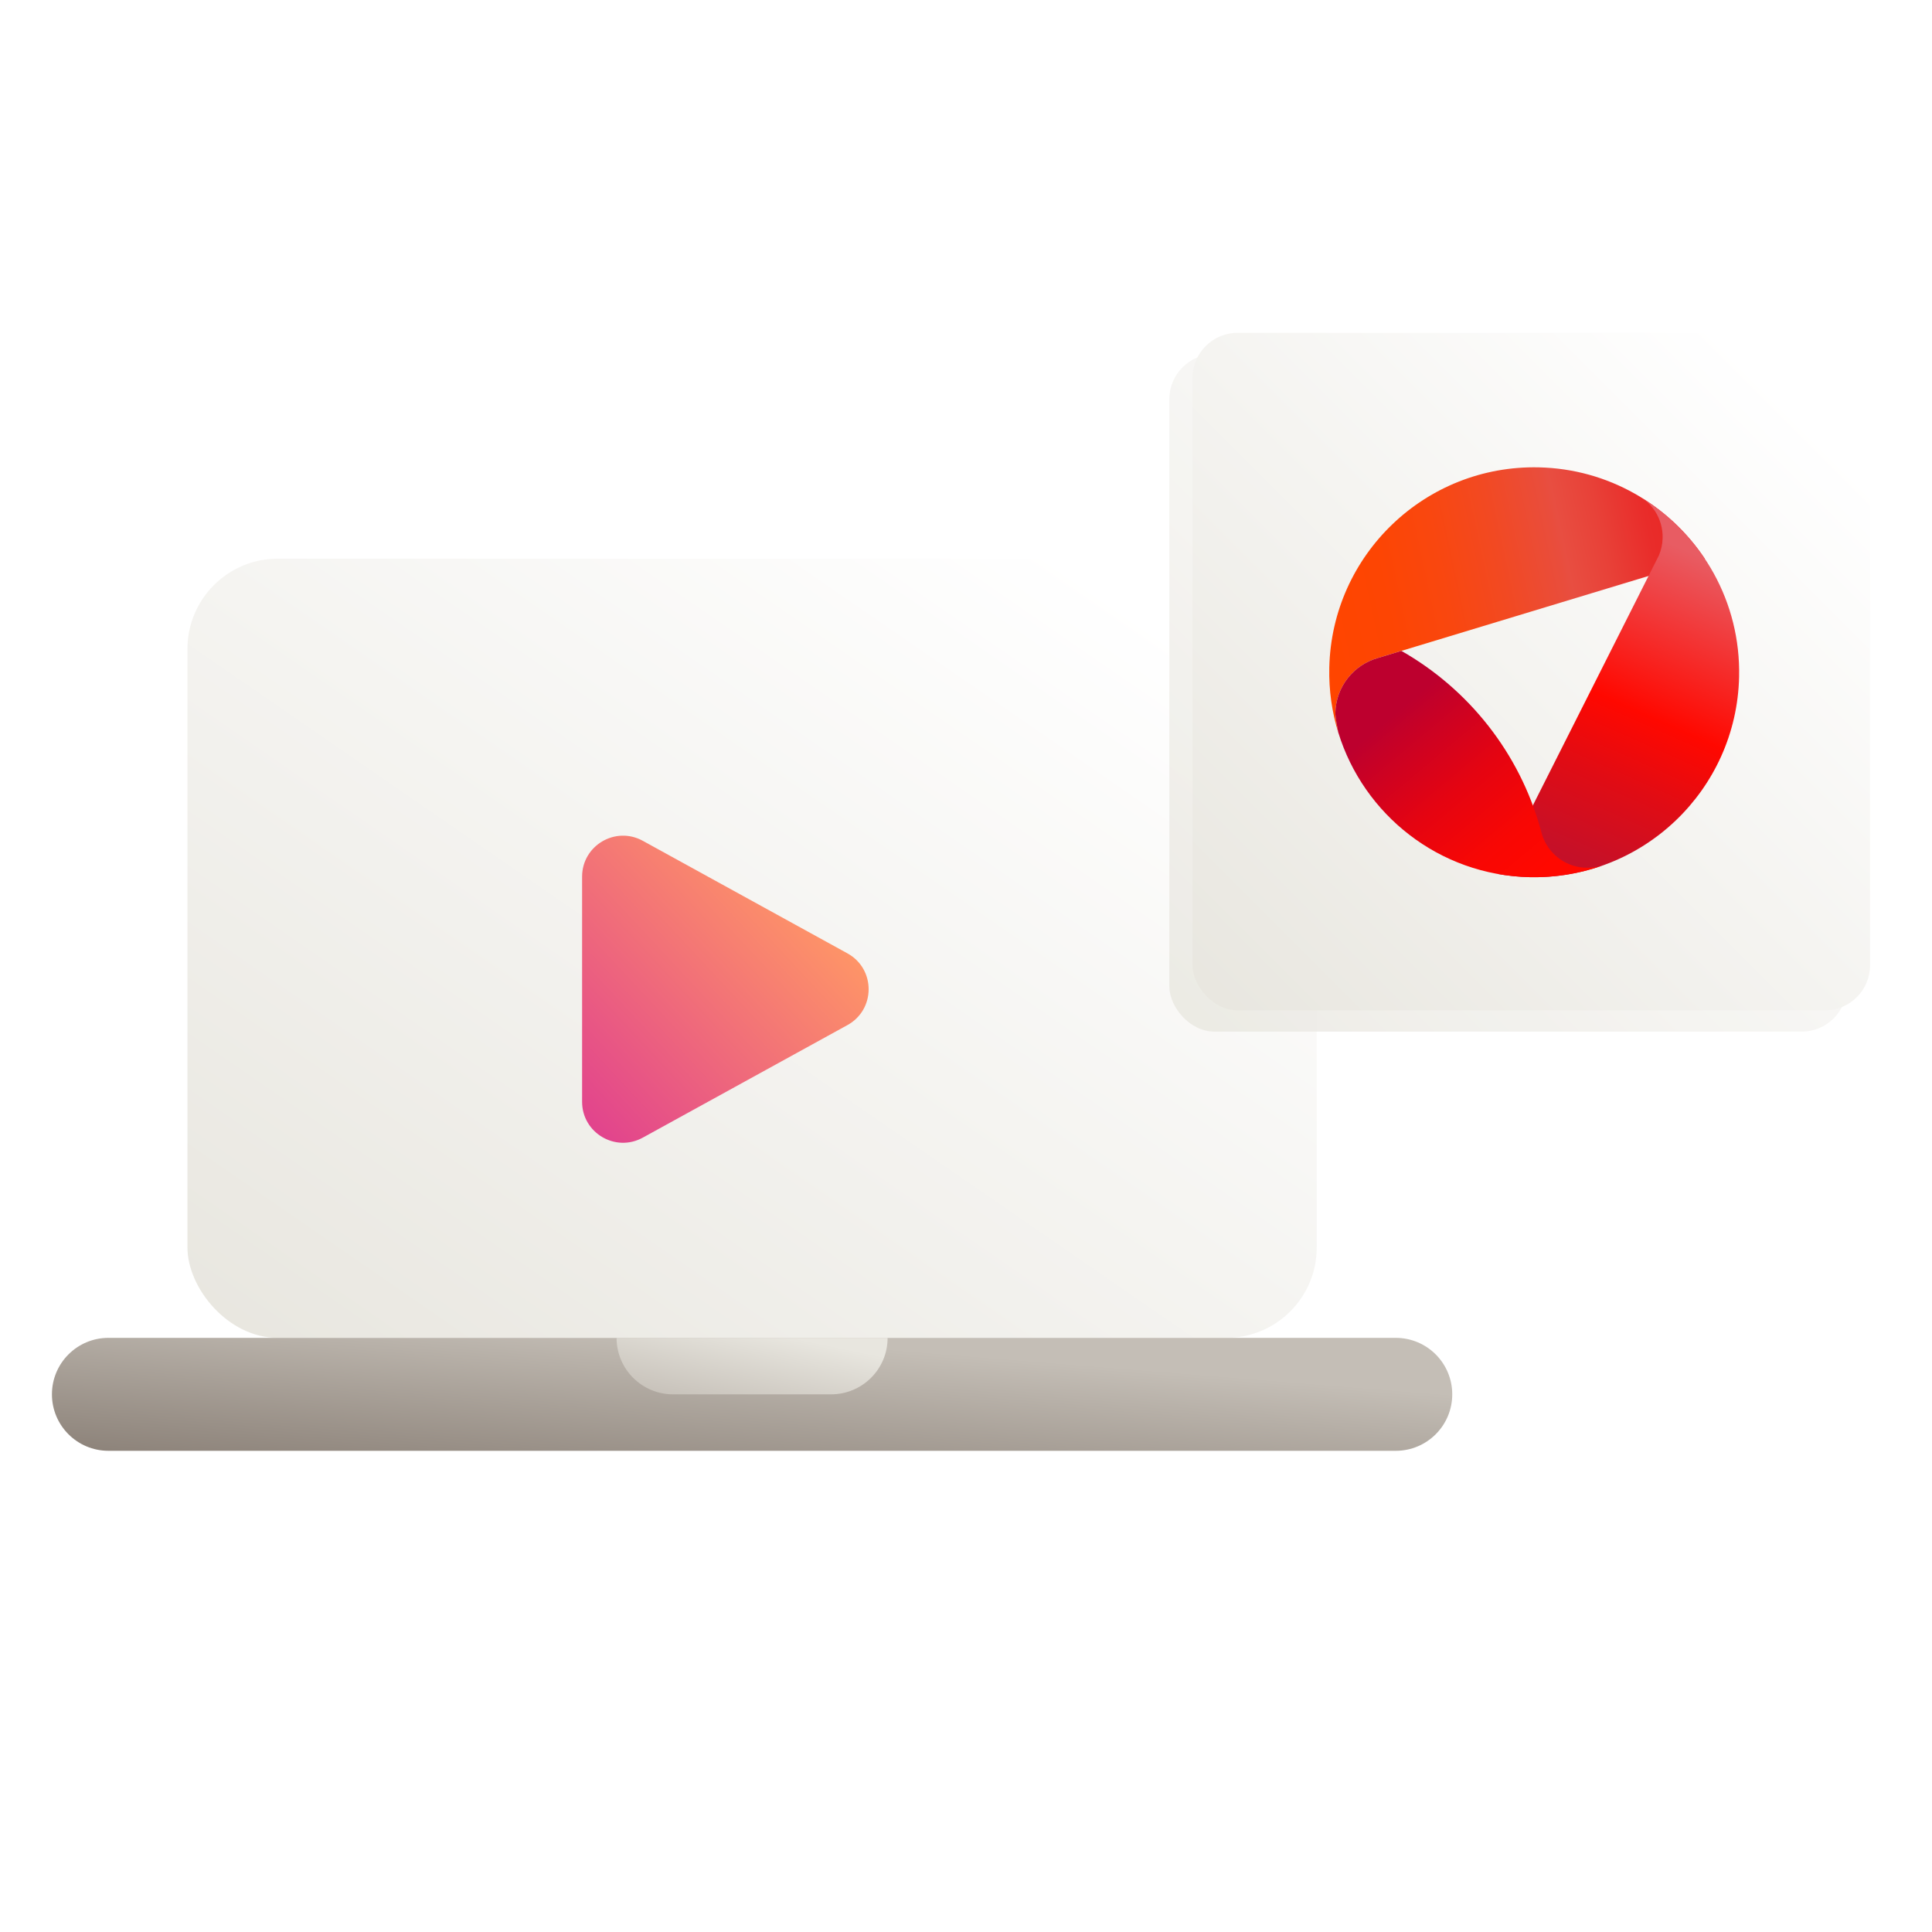 <?xml version="1.0" encoding="UTF-8"?><svg id="Layer_1" xmlns="http://www.w3.org/2000/svg" xmlns:xlink="http://www.w3.org/1999/xlink" viewBox="0 0 1000 1000"><defs><style>.cls-1{fill:url(#linear-gradient-2);}.cls-2{filter:url(#drop-shadow-2);}.cls-3{fill:url(#linear-gradient-4);}.cls-4{fill:url(#linear-gradient-3);}.cls-5{fill:url(#linear-gradient-5);}.cls-6{fill:url(#linear-gradient-8);}.cls-7{fill:url(#linear-gradient-7);}.cls-8{fill:url(#linear-gradient-9);}.cls-9{fill:url(#linear-gradient-6);}.cls-10{filter:url(#drop-shadow-3);opacity:.8;}.cls-11{fill:url(#linear-gradient);}</style><linearGradient id="linear-gradient" x1="577.809" y1="-1457.28" x2="200.751" y2="-2003.741" gradientTransform="translate(0 -1239.69) scale(1 -1)" gradientUnits="userSpaceOnUse"><stop offset=".109" stop-color="#fff"/><stop offset="1" stop-color="#e8e6df"/></linearGradient><linearGradient id="linear-gradient-2" x1="393.961" y1="-1903.327" x2="384.597" y2="-2019.476" gradientTransform="translate(0 -1239.69) scale(1 -1)" gradientUnits="userSpaceOnUse"><stop offset=".249" stop-color="#c4beb6"/><stop offset="1" stop-color="#8c8279"/></linearGradient><linearGradient id="linear-gradient-3" x1="392.503" y1="-1918.223" x2="380.83" y2="-1974.242" gradientTransform="translate(0 -1239.69) scale(1 -1)" gradientUnits="userSpaceOnUse"><stop offset=".172" stop-color="#e8e6df"/><stop offset="1" stop-color="#c4beb6"/></linearGradient><filter id="drop-shadow-2" x="255.53" y="387.155" width="240" height="250" filterUnits="userSpaceOnUse"><feOffset dx="-12" dy="11"/><feGaussianBlur result="blur" stdDeviation="15"/><feFlood flood-color="#000" flood-opacity=".25"/><feComposite in2="blur" operator="in"/><feComposite in="SourceGraphic"/></filter><linearGradient id="linear-gradient-4" x1="452.216" y1="-1651.161" x2="293.631" y2="-1799.119" gradientTransform="translate(0 -1239.69) scale(1 -1)" gradientUnits="userSpaceOnUse"><stop offset=".198" stop-color="#ff9766"/><stop offset="1" stop-color="#e03f8f"/></linearGradient><filter id="drop-shadow-3" x="559.53" y="138.155" width="442" height="441" filterUnits="userSpaceOnUse"><feOffset dx="-12" dy="11"/><feGaussianBlur result="blur-2" stdDeviation="15"/><feFlood flood-color="#000" flood-opacity=".25"/><feComposite in2="blur-2" operator="in"/><feComposite in="SourceGraphic"/></filter><linearGradient id="linear-gradient-5" x1="967.949" y1="-1411.95" x2="617.24" y2="-1762.658" xlink:href="#linear-gradient"/><linearGradient id="linear-gradient-6" x1="967.949" y1="-1411.95" x2="617.24" y2="-1762.658" xlink:href="#linear-gradient"/><linearGradient id="linear-gradient-7" x1="-1270.003" y1="3101.827" x2="-1174.746" y2="3282.1" gradientTransform="translate(-873.495 3288.451) rotate(50) scale(1 -1)" gradientUnits="userSpaceOnUse"><stop offset="0" stop-color="#ff4500"/><stop offset=".16" stop-color="#fd4503"/><stop offset=".31" stop-color="#f9470f"/><stop offset=".46" stop-color="#f24922"/><stop offset=".61" stop-color="#e94d3c"/><stop offset=".63" stop-color="#e84e41"/><stop offset=".73" stop-color="#e84138"/><stop offset=".85" stop-color="#e92c2a"/><stop offset="1" stop-color="#e92320"/></linearGradient><linearGradient id="linear-gradient-8" x1="-1068.512" y1="3075.757" x2="-1165.557" y2="3274.587" gradientTransform="translate(-873.495 3288.451) rotate(50) scale(1 -1)" gradientUnits="userSpaceOnUse"><stop offset=".14" stop-color="#bd122e"/><stop offset=".25" stop-color="#c71027"/><stop offset=".44" stop-color="#e10c14"/><stop offset=".61" stop-color="#ff0800"/><stop offset="1" stop-color="#e85c63"/></linearGradient><linearGradient id="linear-gradient-9" x1="-1240.969" y1="3096.564" x2="-1081.541" y2="3096.564" gradientTransform="translate(-873.495 3288.451) rotate(50) scale(1 -1)" gradientUnits="userSpaceOnUse"><stop offset=".19" stop-color="#bd002e"/><stop offset=".26" stop-color="#c60127"/><stop offset=".51" stop-color="#e50411"/><stop offset=".73" stop-color="#f80704"/><stop offset=".89" stop-color="#ff0800"/><stop offset="1" stop-color="#ff0800"/></linearGradient></defs><rect class="cls-11" x="97.023" y="289.162" width="584.513" height="403.314" rx="46.761" ry="46.761"/><path class="cls-1" d="M56.108,692.476h666.345c16.141,0,29.226,13.085,29.226,29.226h0c0,16.141-13.085,29.226-29.226,29.226H56.108c-16.141,0-29.226-13.085-29.226-29.226h0c0-16.141,13.085-29.226,29.226-29.226Z"/><path class="cls-4" d="M319.139,692.476c0,16.144,13.087,29.226,29.226,29.226h81.832c16.138,0,29.226-13.081,29.226-29.226h-140.283Z"/><g class="cls-2"><path class="cls-3" d="M313.293,442.757v116.527c0,16.115,17.278,26.332,31.4,18.564l105.931-58.263c14.642-8.05,14.642-29.081,0-37.131l-105.931-58.263c-14.122-7.766-31.4,2.45-31.4,18.566Z"/></g><g class="cls-10"><rect class="cls-5" x="617.24" y="172.26" width="350.708" height="350.708" rx="23.381" ry="23.381"/></g><rect class="cls-9" x="617.24" y="172.26" width="350.708" height="350.708" rx="23.381" ry="23.381"/><path class="cls-7" d="M691.181,368.951c.308-13.615,9.588-24.916,22.065-28.384l169.211-51.286c-18.551-27.878-49.947-46.567-85.963-47.381-58.574-1.324-107.131,45.085-108.455,103.659-.268,11.822,1.41,23.237,4.739,33.937,0,0-1.66-7.811-1.599-10.545h.002Z"/><path class="cls-6" d="M900.153,350.355c.876-38.752-19.151-73.107-49.762-92.313,2.487,1.801,4.641,4.031,6.301,6.614,2.558,3.976,3.995,8.731,3.88,13.812-.072,3.202-.755,6.244-1.932,9.023l-83.148,164.919c5.274.933,10.687,1.48,16.208,1.605,58.574,1.324,107.131-45.085,108.455-103.659h-.002Z"/><path class="cls-8" d="M825.241,448.889c-1.501.185-4.095.491-7.386-.013-10.047-1.539-17.735-8.967-20.084-18.239l-.359-1.327c-10.853-39.422-37.132-72.567-72.059-92.413l-12.107,3.669c-12.475,3.467-21.757,14.771-22.065,28.384-.055,2.407,1.225,8.742,1.531,10.226,13.072,42.47,52.122,73.779,98.986,74.838,12.983.293,25.469-1.767,37.064-5.778-.929.23-2.111.476-3.521.651v.002Z"/></svg>